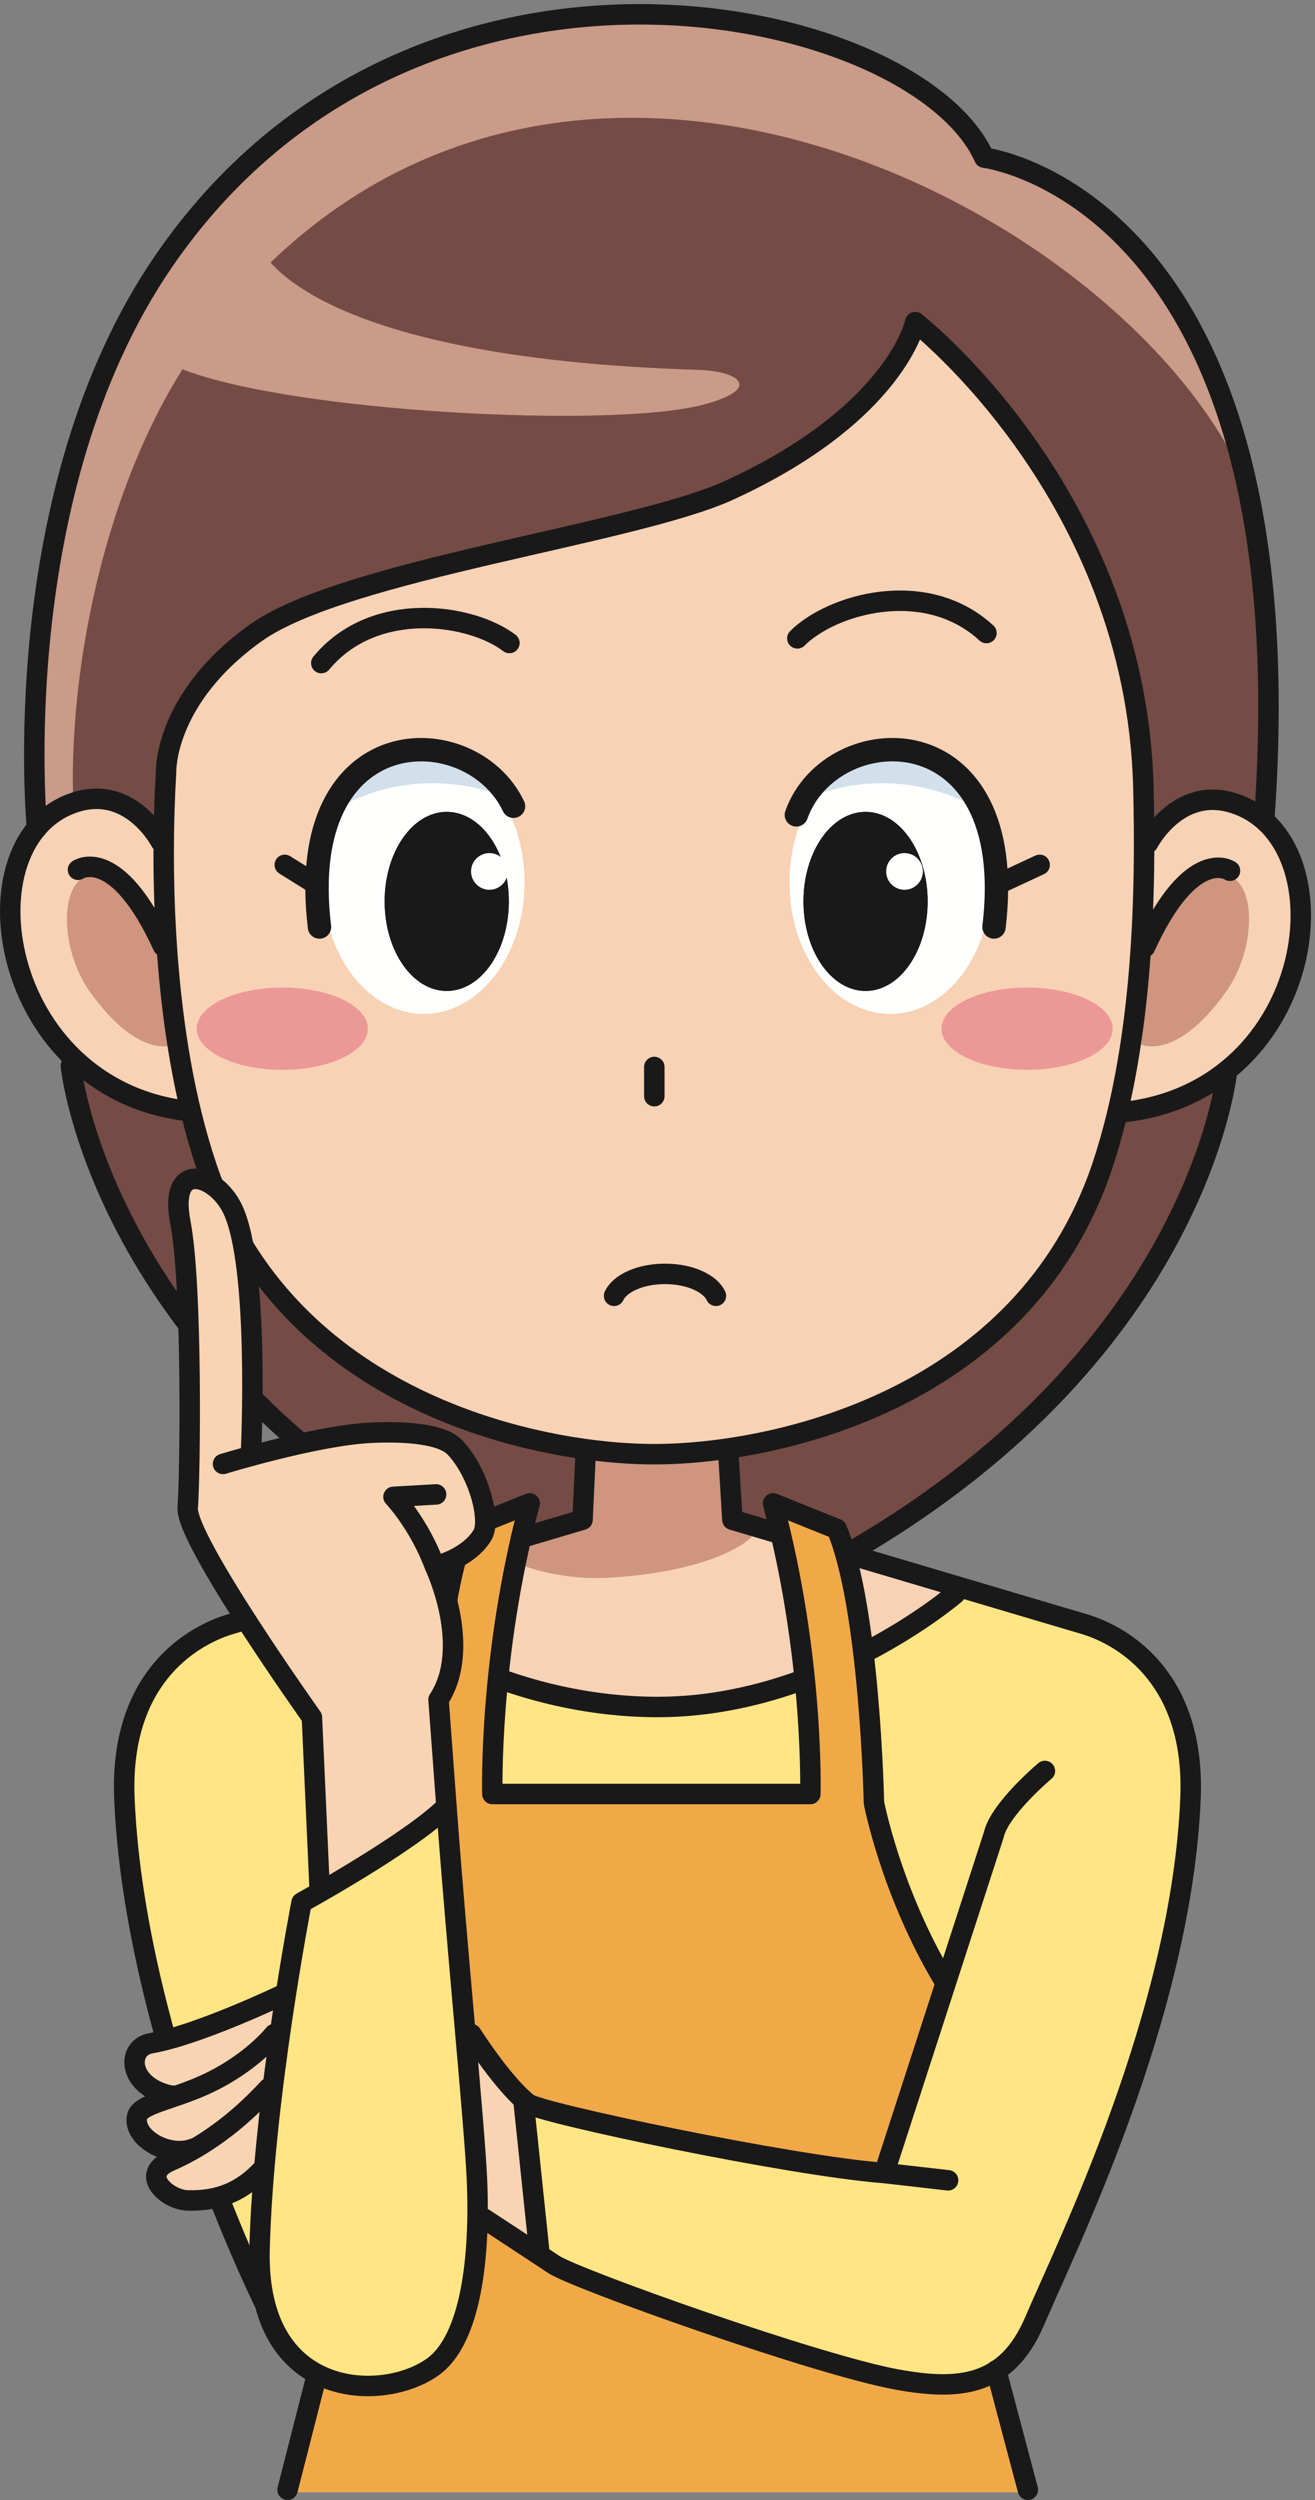 <?xml version="1.0" encoding="UTF-8"?>
<!DOCTYPE svg PUBLIC "-//W3C//DTD SVG 1.1//EN" "http://www.w3.org/Graphics/SVG/1.1/DTD/svg11.dtd">
<svg version="1.1" xmlns="http://www.w3.org/2000/svg" xmlns:xlink="http://www.w3.org/1999/xlink" x="0" y="0" width="450" height="855" viewBox="0, 0, 450, 855">
  <rect x="0" y="0" width="450" height="855" fill="#808080" stroke="none"/>
  <g id="Layer_1">
    <g>
      <path d="M352.155,852.335 L341.495,810.4 C346.465,807.02 350.675,801.715 354.06,793.795 C365.27,767.555 404.345,688.725 407.395,615.045 C409.06,574.84 385.52,560.045 371.77,555.67 L285.255,530.025 L167.315,529.25 L78.195,555.67 C64.445,560.045 40.905,574.84 42.57,615.045 C45.625,688.725 82.155,773.17 95.905,798.17 C95.905,798.17 100.95,804.515 108.855,809.275 L98.405,852.335 L352.155,852.335" fill="#FFE584"/>
      <path d="M336.825,53.91 C313.385,1.41 142.135,-36.09 56.015,89.33 C1.585,168.59 11.56,279.37 11.56,279.37 L36.64,366.41 L23.125,364.56 C23.125,364.56 44.445,472.035 152.57,527.035 L288.45,534.015 C392.275,471.965 416.13,387.51 420.97,370.225 L421.605,369.905 L433.07,276.3 C447.86,64.425 336.825,53.91 336.825,53.91" fill="#744C45"/>
    </g>
    <path d="M251.46,520.49 L250.625,486.65 L200.405,489.64 L199.345,519.755 L122.97,543.17 C122.97,543.17 152.01,582.95 223.61,583.745 C298.41,584.575 328.63,543.57 328.63,543.57 L251.46,520.49" fill="#F8D4B3"/>
    <path d="M248.955,522.16 L248.12,488.315 L197.905,491.31 L196.845,521.42 L120.47,544.84 C120.47,544.84 149.51,584.615 221.11,585.415 C295.91,586.245 326.13,545.235 326.13,545.235 L248.955,522.16" fill="#F8D2B5"/>
    <g>
      <path d="M200.535,480.445 L249.68,480.445 L250.65,520.125 L259.03,523.59 C254.445,530.25 236.945,537.965 208.105,539.595 C190.255,540.6 172.6,534.48 169.17,529.585 L198.43,520.995 L200.535,480.445" fill="#CF957E"/>
      <path d="M69.24,116.41 C190.07,-46.09 416.74,87.245 432.57,186.41 C418.405,73.91 336.825,53.91 336.825,53.91 C313.385,1.41 142.135,-36.09 56.015,89.33 C1.585,168.59 11.56,279.37 11.56,279.37 C11.56,279.37 26.325,286.935 25.905,287.245 C20.905,237.245 34.985,162.475 69.24,116.41" fill="#C99B88"/>
      <path d="M55.075,287.965 C55.075,287.965 44.98,268.37 25.98,274.31 C-13.645,286.695 -0.935,372.59 64.54,380" fill="#F8D2B5"/>
      <path d="M392.905,288.295 C392.905,288.295 403.005,268.7 422.005,274.64 C461.63,287.02 451.1,372.92 384.595,380.33" fill="#F8D2B5"/>
    </g>
    <path d="M391.28,269.47 C392.095,302.68 391.61,355.655 377.245,398.66 C350.37,479.105 264.615,497.335 223.91,497.335 C183.2,497.335 97.45,479.105 70.575,398.66 C55.39,353.21 54.87,296.58 56.83,263.995 C56.83,263.995 56.015,238.91 87.57,216.41 C117.85,194.825 216.805,182.69 249.555,167.66 C306.76,141.41 313.195,110.16 313.195,110.16 C313.195,110.16 388.82,168.91 391.28,269.47" fill="#F8D2B5"/>
    <path d="M179.495,301.8 C179.495,326.625 164.065,346.755 145.035,346.755 C126,346.755 110.565,326.625 110.565,301.8 C110.565,276.97 126,256.84 145.035,256.84 C164.065,256.84 179.495,276.97 179.495,301.8" fill="#FFFFFE"/>
    <path d="M339.1,301.8 C339.1,326.625 323.67,346.755 304.635,346.755 C285.605,346.755 270.17,326.625 270.17,301.8 C270.17,276.97 285.605,256.84 304.635,256.84 C323.67,256.84 339.1,276.97 339.1,301.8" fill="#FFFFFE"/>
    <path d="M174.125,308.285 C174.125,325.2 164.61,338.91 152.875,338.91 C141.14,338.91 131.625,325.2 131.625,308.285 C131.625,291.375 141.14,277.66 152.875,277.66 C164.61,277.66 174.125,291.375 174.125,308.285" fill="#1A1919"/>
    <path d="M274.95,308.285 C274.95,325.2 284.46,338.91 296.2,338.91 C307.935,338.91 317.45,325.2 317.45,308.285 C317.45,291.375 307.935,277.66 296.2,277.66 C284.46,277.66 274.95,291.375 274.95,308.285" fill="#1A1919"/>
    <path d="M125.89,351.82 C125.89,359.59 112.78,365.89 96.615,365.89 C80.445,365.89 67.335,359.59 67.335,351.82 C67.335,344.045 80.445,337.745 96.615,337.745 C112.78,337.745 125.89,344.045 125.89,351.82" fill="#EC9896"/>
    <path d="M380.76,351.82 C380.76,359.59 367.65,365.89 351.48,365.89 C335.31,365.89 322.205,359.59 322.205,351.82 C322.205,344.045 335.31,337.745 351.48,337.745 C367.65,337.745 380.76,344.045 380.76,351.82" fill="#EC9896"/>
    <path d="M173.75,298.03 C173.75,301.495 170.94,304.305 167.475,304.305 C164.01,304.305 161.2,301.495 161.2,298.03 C161.2,294.565 164.01,291.755 167.475,291.755 C170.94,291.755 173.75,294.565 173.75,298.03" fill="#FFFFFE"/>
    <path d="M315.81,298.03 C315.81,301.495 312.995,304.305 309.53,304.305 C306.06,304.305 303.25,301.495 303.25,298.03 C303.25,294.565 306.06,291.755 309.53,291.755 C312.995,291.755 315.81,294.565 315.81,298.03" fill="#FFFFFE"/>
    <path d="M59.74,357.245 L56.825,323.495 C56.825,323.495 48.61,302.565 35.99,299.33 C19.74,295.16 19.415,323.125 30.575,338.91 C47.655,363.08 59.74,357.245 59.74,357.245" fill="#CF957E"/>
    <path d="M390.575,357.245 L393.495,323.495 C393.495,323.495 401.705,302.565 414.325,299.33 C430.575,295.16 430.905,323.125 419.745,338.91 C402.665,363.08 390.575,357.245 390.575,357.245" fill="#CF957E"/>
    <path d="M148.07,267.855 C156.055,267.855 163.665,269.305 170.685,271.845 C164.375,262.655 155.235,256.84 145.035,256.84 C133.515,256.84 123.345,264.24 117.085,275.565 C126.225,270.685 136.78,267.855 148.07,267.855" fill="#D2E0EB"/>
    <path d="M301.82,267.855 C293.835,267.855 286.23,269.305 279.21,271.845 C285.52,262.655 294.655,256.84 304.855,256.84 C316.38,256.84 326.545,264.24 332.805,275.565 C323.67,270.685 313.11,267.855 301.82,267.855" fill="#D2E0EB"/>
    <path d="M49.315,116.405 C54.305,138.395 202.53,148.105 240.085,138.54 C261.04,133.2 253.445,126.94 239.02,126.495 C102.515,122.335 89.165,84.695 89.165,84.695 L49.315,116.405" fill="#C99B88"/>
    <path d="M352.155,852.335 L341.495,810.4 L304.24,741.505 L323.01,677.265 C304.8,646.815 299.065,616.5 299.065,616.5 C299.065,616.5 297.7,549.935 286.34,522.9 L264.545,514.15 C278.635,566.695 277.305,613.55 277.305,613.55 L168.49,613.55 C168.49,613.55 167.17,566.695 181.255,514.15 L159.465,522.9 C148.105,549.935 146.74,616.5 146.74,616.5 C146.74,616.5 134.24,672.75 97.99,709 L112.57,796.055 L98.405,852.335 L352.155,852.335" fill="#F1A948"/>
    <path d="M162.02,699.525 L164.565,757.975 L184.135,768.395 L178.03,717.315 L162.02,699.525" fill="#F8D4B3"/>
    <path d="M183.05,770.185 C185.45,771.76 187.69,773.245 189.445,774.42 C196.945,779.42 279.445,808.795 306.945,813.795 C322.055,816.535 334.645,816.645 344.12,808.375 L324.445,745.67 L302.57,743.17 C270.07,740.67 184.84,722.65 180.695,719.42 L183.05,770.185" fill="#FFE584"/>
    <path d="M174.325,219.905 C161.2,209.905 128.075,204.905 109.95,226.78" fill-opacity="0" stroke="#1A1919" stroke-width="7" stroke-linecap="round" stroke-linejoin="round"/>
    <g>
      <path d="M175.73,275.74 C161.265,245.25 100.67,245.115 109.325,317.035" fill-opacity="0" stroke="#1A1919" stroke-width="8" stroke-linecap="round" stroke-linejoin="round"/>
      <path d="M55.075,287.965 C55.075,287.965 44.98,268.37 25.98,274.31 C-13.645,286.695 -0.935,372.59 64.54,380 M26.69,297.465 C26.69,297.465 39.75,288.56 55.785,323.59 M391.28,269.47 C392.095,302.68 391.61,355.655 377.245,398.66 C350.37,479.105 264.615,497.335 223.91,497.335 C183.2,497.335 97.45,479.105 70.575,398.66 C55.39,353.21 54.87,296.58 56.83,263.995 C56.83,263.995 56.015,238.91 87.57,216.41 C117.85,194.825 216.805,182.69 249.555,167.66 C306.76,141.41 313.195,110.16 313.195,110.16 C313.195,110.16 388.82,168.91 391.28,269.47 z M272.855,218.32 C284.515,206.65 316.67,197.25 337.57,216.5" fill-opacity="0" stroke="#1A1919" stroke-width="7" stroke-linecap="round" stroke-linejoin="round"/>
      <path d="M272.52,278.69 C284.345,245.325 349.08,242.86 340.155,317.035" fill-opacity="0" stroke="#1A1919" stroke-width="8" stroke-linecap="round" stroke-linejoin="round"/>
      <path d="M392.905,288.295 C392.905,288.295 403.005,268.7 422.005,274.64 C461.63,287.02 451.1,372.92 384.595,380.33 M420.915,297.795 C420.915,297.795 407.86,288.89 391.825,323.92 M97.45,295.785 L108.48,302.66 M340.995,302.66 L355.78,295.785 M223.91,374.905 L223.91,364.905 M12.655,283.17 C12.655,283.17 1.585,168.59 56.015,89.33 C142.135,-36.09 313.385,1.41 336.825,53.91 C336.825,53.91 447.505,67.345 432.715,279.22 M118.495,543.725 L78.195,555.67 C64.445,560.045 40.905,574.84 42.57,615.045 C45.625,688.725 82.155,773.17 95.905,798.17 M200.4,497.295 L199.345,519.755 L178.305,525.98" fill-opacity="0" stroke="#1A1919" stroke-width="7" stroke-linecap="round" stroke-linejoin="round"/>
    </g>
    <path d="M174.125,308.285 C174.125,325.2 164.61,338.91 152.875,338.91 C141.14,338.91 131.625,325.2 131.625,308.285 C131.625,291.375 141.14,277.66 152.875,277.66 C164.61,277.66 174.125,291.375 174.125,308.285" fill="#1A1919"/>
    <path d="M274.95,308.285 C274.95,325.2 284.46,338.91 296.2,338.91 C307.935,338.91 317.45,325.2 317.45,308.285 C317.45,291.375 307.935,277.66 296.2,277.66 C284.46,277.66 274.95,291.375 274.95,308.285" fill="#1A1919"/>
    <path d="M173.75,298.03 C173.75,301.495 170.94,304.305 167.475,304.305 C164.01,304.305 161.2,301.495 161.2,298.03 C161.2,294.565 164.01,291.755 167.475,291.755 C170.94,291.755 173.75,294.565 173.75,298.03" fill="#FFFFFE"/>
    <path d="M315.81,298.03 C315.81,301.495 312.995,304.305 309.53,304.305 C306.06,304.305 303.25,301.495 303.25,298.03 C303.25,294.565 306.06,291.755 309.53,291.755 C312.995,291.755 315.81,294.565 315.81,298.03" fill="#FFFFFE"/>
    <path d="M24.24,364.535 C24.24,364.535 33.615,458.91 149.445,526.41 M419.865,366.41 C419.865,366.41 410.905,460.665 292.57,529.84 M323.01,677.265 C304.8,646.815 299.065,616.5 299.065,616.5 C299.065,616.5 297.7,549.935 286.34,522.9 L264.545,514.15 C278.635,566.695 277.305,613.55 277.305,613.55 L168.49,613.55 C168.49,613.55 167.17,566.695 181.255,514.15 L159.465,522.9 C148.105,549.935 146.74,616.5 146.74,616.5 C146.74,616.5 134.24,672.75 97.99,709 L112.57,796.055" fill-opacity="0" stroke="#1A1919" stroke-width="7" stroke-linecap="round" stroke-linejoin="round"/>
    <path d="M76.32,500.665 C76.32,500.665 107.57,491.085 126.32,490.04 C135.705,489.52 150.67,489.76 155.695,495.04 C163.82,503.59 168.16,520.025 165.07,525.045 C160.07,533.17 148.82,535.67 148.82,535.67 C148.82,535.67 161.945,563.17 150.07,581.295 C150.07,581.295 151.19,596.265 152.78,617.81 L142.365,635.045 L109.655,652.13 L106.74,587.34 C106.74,587.34 63.405,526.5 64.24,515.67 C65.07,504.84 65.905,439.83 61.74,418.165 C57.57,396.5 73.615,401.5 79.445,413.165 C89.03,432.33 85.885,497.07 85.885,497.07" fill="#F8D4B3"/>
    <path d="M76.32,500.665 C76.32,500.665 107.57,491.085 126.32,490.04 C135.705,489.52 150.67,489.76 155.695,495.04 C163.82,503.59 168.16,520.025 165.07,525.045 C160.07,533.17 148.82,535.67 148.82,535.67 C148.82,535.67 161.945,563.17 150.07,581.295 C150.07,581.295 151.19,596.265 152.78,617.81 L142.365,635.045 L109.655,652.13 L106.74,587.34 C106.74,587.34 63.405,526.5 64.24,515.67 C65.07,504.84 65.905,439.83 61.74,418.165 C57.57,396.5 73.615,401.5 79.445,413.165 C89.03,432.33 85.885,497.07 85.885,497.07 M148.82,535.67 C143.405,521.09 134.655,511.92 134.655,511.92 L149.24,511.09 M161.32,695.67 C161.32,695.67 172.155,712.755 180.695,719.42 C184.84,722.65 270.07,740.67 302.57,743.17 L340.07,627.545 C341.945,618.795 357.57,605.67 357.57,605.67 M266.615,524.495 L250.625,519.755 L249.195,496.22 M165.695,758.795 C165.695,758.795 181.945,769.42 189.445,774.42 C196.945,779.42 279.445,808.795 306.945,813.795 C328.175,817.65 344.445,816.295 354.06,793.795 C365.27,767.555 404.345,688.725 407.395,615.045 C409.06,574.84 385.52,560.045 371.77,555.67 L290.81,531.67 M302.57,743.17 L324.445,745.67 M179.24,719.42 L184.655,771.09 M296.25,564.985 C315.25,555.11 326.945,545.045 326.945,545.045 M170.61,574.01 C183.035,578.545 202.335,583.795 225.07,583.795 C243.405,583.795 260.51,579.765 275.26,574.3" fill-opacity="0" stroke="#1A1919" stroke-width="7" stroke-linecap="round" stroke-linejoin="round"/>
    <path d="M96.635,682.23 C96.635,682.23 67.885,695.98 51.635,698.795 C43.255,700.245 43.51,713.17 57.885,716.605 L74.865,718.375 L102.57,704" fill="#F8D4B3"/>
    <path d="M96.635,682.23 C96.635,682.23 67.885,695.98 51.635,698.795 C43.255,700.245 43.51,713.17 57.885,716.605 L74.865,718.375 L102.57,704" fill-opacity="0" stroke="#1A1919" stroke-width="7" stroke-linecap="round" stroke-linejoin="round"/>
    <path d="M93.82,695.67 C93.82,695.67 86.01,705.67 70.385,712.855 C58.8,718.185 47.96,719.535 46.945,723.795 C45.385,730.355 55.695,737.23 64.445,735.355 L96.945,725.875" fill="#F8D4B3"/>
    <path d="M93.82,695.67 C93.82,695.67 86.01,705.67 70.385,712.855 C58.8,718.185 47.96,719.535 46.945,723.795 C45.385,730.355 55.695,737.23 64.445,735.355 L96.945,725.875" fill-opacity="0" stroke="#1A1919" stroke-width="7" stroke-linecap="round" stroke-linejoin="round"/>
    <path d="M91.945,714.105 C87.26,719.105 75.385,731.605 58.195,739.105 C47.6,743.73 57.235,752.335 64.135,752.545 C74.445,752.855 82.885,749.73 90.385,741.295" fill="#F8D4B3"/>
    <path d="M91.945,714.105 C87.26,719.105 75.385,731.605 58.195,739.105 C47.6,743.73 57.235,752.335 64.135,752.545 C74.445,752.855 82.885,749.73 90.385,741.295" fill-opacity="0" stroke="#1A1919" stroke-width="7" stroke-linecap="round" stroke-linejoin="round"/>
    <path d="M152.78,617.81 C156.36,666.42 162.33,725.99 163.195,745.045 C164.445,772.545 160.98,800.18 148.195,809.42 C130.905,821.92 87.57,820.67 88.82,769.42 C90.07,718.17 103.195,650.67 103.195,650.67 C103.195,650.67 140.28,630.31 152.78,617.81" fill="#FFE584"/>
    <g>
      <path d="M152.78,617.81 C156.36,666.42 162.33,725.99 163.195,745.045 C164.445,772.545 160.98,800.18 148.195,809.42 C130.905,821.92 87.57,820.67 88.82,769.42 C90.07,718.17 103.195,650.67 103.195,650.67 C103.195,650.67 140.28,630.31 152.78,617.81 z M244.995,443.165 C242.98,438.86 235.98,435.665 227.57,435.665 C219.165,435.665 212.16,438.86 210.145,443.165" fill-opacity="0" stroke="#1A1919" stroke-width="7" stroke-linecap="round" stroke-linejoin="round"/>
      <path d="M108.405,812.34 L98.405,851.5" fill="#EA908A"/>
      <path d="M108.405,812.34 L98.405,851.5" fill-opacity="0" stroke="#1A1919" stroke-width="7" stroke-linecap="round" stroke-linejoin="round"/>
    </g>
    <path d="M340.9,810.67 L351.74,851.5" fill="#EA908A"/>
    <path d="M340.9,810.67 L351.74,851.5" fill-opacity="0" stroke="#1A1919" stroke-width="7" stroke-linecap="round" stroke-linejoin="round"/>
  </g>
</svg>
